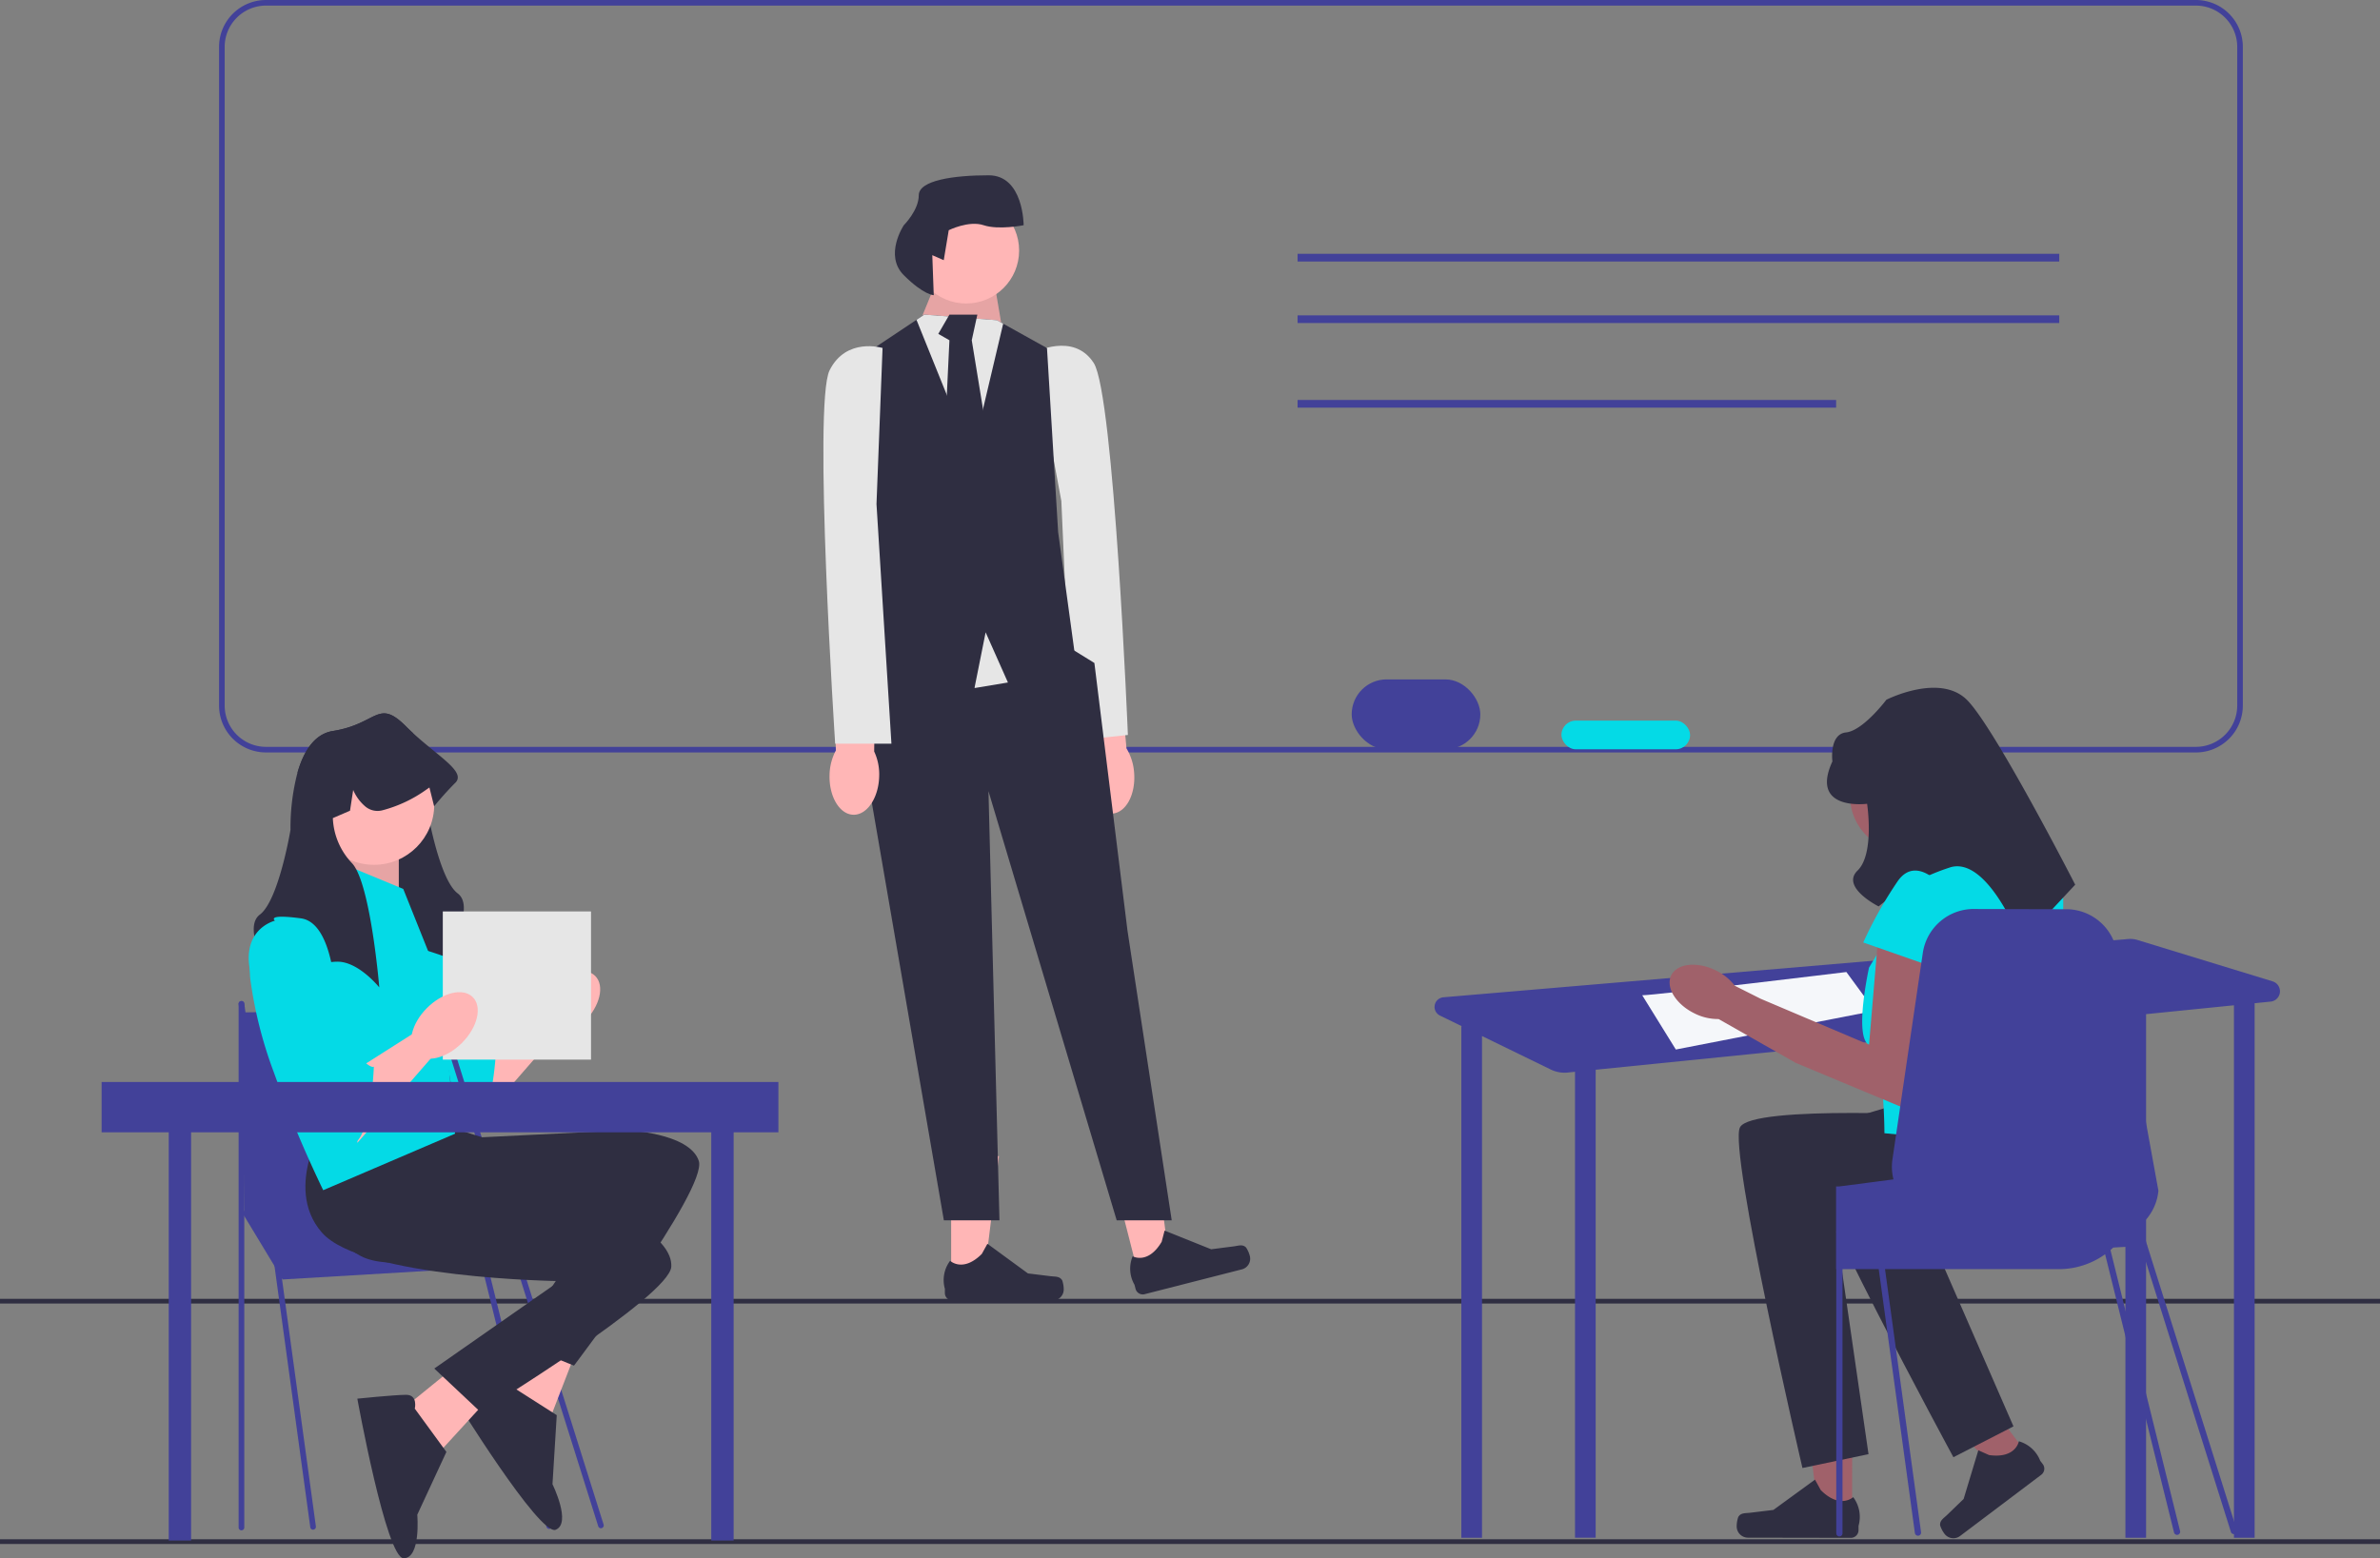<svg id="Component_232_1" data-name="Component 232 – 1" xmlns="http://www.w3.org/2000/svg" width="309.347" height="202.594" viewBox="0 0 309.347 202.594">
  <rect x="0" y="0" width="309.347" height="202.594" fill="#808080" stroke="none"/>
  <path id="Path_41180" data-name="Path 41180" d="M335.278,97.827H84.432a6.1,6.1,0,0,1-6.1-6.1V6.1a6.1,6.1,0,0,1,6.1-6.1H335.278a6.1,6.1,0,0,1,6.1,6.1V91.729a6.1,6.1,0,0,1-6.1,6.1ZM84.432.727A5.377,5.377,0,0,0,79.061,6.1V91.729A5.377,5.377,0,0,0,84.432,97.1H335.278a5.377,5.377,0,0,0,5.371-5.371V6.1A5.377,5.377,0,0,0,335.278.727Z" transform="translate(-49.859)" fill="#424199"/>
  <rect id="uuid-dac6dc9f-03bc-4283-a90c-97bcdcbf45dc" width="309.347" height="0.612" transform="translate(0 200.125)" fill="#2f2e41"/>
  <rect id="uuid-2f9646f7-bb94-4523-8d2e-fd8f0877664c" width="309.347" height="0.612" transform="translate(0 168.864)" fill="#2f2e41"/>
  <g id="Group_19345" data-name="Group 19345" transform="translate(107.021 22.791)">
    <path id="uuid-bb35f39c-94aa-41c4-b5d9-34ca9a9e88f1" d="M385.768,250.671c.222,2.792,1.843,4.94,3.619,4.8s3.036-2.519,2.814-5.312a7.009,7.009,0,0,0-.992-3.158l-1.091-11.816-5.534.63,1.663,11.582a7.01,7.01,0,0,0-.479,3.276Z" transform="translate(-351.811 -172.487)" fill="#ffb6b6"/>
    <path id="Path_41181" data-name="Path 41181" d="M369.653,124.562s5.173-2.739,7.8,1.354,4.434,48.353,4.434,48.353l-7.271.776-1.378-31.189-3.581-19.294Z" transform="translate(-342.307 -101.505)" fill="#e6e6e6"/>
    <g id="Group_19343" data-name="Group 19343" transform="translate(15.634 127.517)">
      <path id="Path_41182" data-name="Path 41182" d="M340.113,429.755h4.212l2-16.246h-6.216Z" transform="translate(-339.138 -413.509)" fill="#ffb6b6"/>
      <path id="Path_41183" data-name="Path 41183" d="M352.839,449.62h0a3.617,3.617,0,0,1,.2,1.191h0a1.43,1.43,0,0,1-1.43,1.43H338.566a.975.975,0,0,1-.975-.975v-.543a4.169,4.169,0,0,1,.683-3.644s1.651,1.575,4.118-.892l.728-1.318,5.267,3.852,2.919.359c.639.079,1.2-.012,1.533.541Z" transform="translate(-337.434 -433.469)" fill="#2f2e41"/>
    </g>
    <g id="Group_19344" data-name="Group 19344" transform="translate(36.96 125.787)">
      <path id="Path_41184" data-name="Path 41184" d="M400.126,426.028l4.081-1.043-2.08-16.237-6.023,1.539Z" transform="translate(-396.104 -408.749)" fill="#ffb6b6"/>
      <path id="Path_41185" data-name="Path 41185" d="M419.234,442.355h0a3.616,3.616,0,0,1,.489,1.1h0a1.43,1.43,0,0,1-1.031,1.739l-12.638,3.228a.975.975,0,0,1-1.186-.7l-.134-.526a4.17,4.17,0,0,1-.24-3.7s1.99,1.118,3.77-1.884l.379-1.457,6.056,2.428,2.917-.374c.638-.082,1.164-.31,1.62.145Z" transform="translate(-401.254 -428.74)" fill="#2f2e41"/>
    </g>
    <path id="Path_41186" data-name="Path 41186" d="M330.178,102.568l-.2-1.449,2.374-5.8,6.521-.725,1.408,8.3Z" transform="translate(-317.054 -83.003)" fill="#ffb6b6"/>
    <path id="Path_41187" data-name="Path 41187" d="M330.178,102.568l-.2-1.449,2.374-5.8,6.521-.725,1.408,8.3Z" transform="translate(-317.054 -83.003)" opacity="0.1"/>
    <path id="Path_41188" data-name="Path 41188" d="M304.521,219.007l-2.9,7.971,2.174,4.348,10.87,63.043h7.226l-1.429-55.8,16.666,55.8h7.152l-5.751-37.68-4.3-34.782-2.608-1.611-12.609-7.085Z" transform="translate(-299.005 -158.501)" fill="#2f2e41"/>
    <path id="Path_41189" data-name="Path 41189" d="M342.666,221.269l-4.348.724-5.8-13.768h13.043Z" transform="translate(-318.673 -155.328)" fill="#e6e6e6"/>
    <path id="Path_41190" data-name="Path 41190" d="M334.866,156.74l-8.7,3.623-2.9-6.522-1.449,7.246-15.217-4.9,2.174-8.869-2.174-28.985,7.674-5.116,1.021-.681,9.42.725.826.449,5.7,3.174,1.449,23.913Z" transform="translate(-302.177 -94.422)" fill="#2f2e41"/>
    <path id="Path_41191" data-name="Path 41191" d="M338.985,113.712l-4.087,17.3-7.181-17.8,1.021-.681,9.42.725Z" transform="translate(-315.615 -94.422)" fill="#e6e6e6"/>
    <path id="Path_41192" data-name="Path 41192" d="M336.96,112.538l-1.449,2.5,1.449.832-.724,15.195,2.9,3.941,2.9-5.824-2.174-13.312.725-3.328Z" transform="translate(-320.576 -94.422)" fill="#2f2e41"/>
    <circle id="Ellipse_855" data-name="Ellipse 855" cx="6.884" cy="6.884" r="6.884" transform="translate(11.674 2.899)" fill="#ffb6b6"/>
    <path id="Path_41193" data-name="Path 41193" d="M324.866,73.087l1.487.649L327,69.841s2.6-1.3,4.544-.649,5.193,0,5.193,0,0-6.491-4.544-6.491-9.088.649-9.088,2.6-1.947,3.895-1.947,3.895-2.6,3.895,0,6.491,3.895,2.6,3.895,2.6l-.189-5.193Z" transform="translate(-310.707 -62.701)" fill="#2f2e41"/>
    <path id="uuid-97233535-ec91-4408-928f-bf1e5273ca3e" d="M296.624,251.074c-.075,2.8,1.308,5.108,3.089,5.155s3.286-2.183,3.362-4.983a7.008,7.008,0,0,0-.651-3.245l.17-11.865-5.57.039.424,11.693A7.009,7.009,0,0,0,296.624,251.074Z" transform="translate(-295.822 -173.092)" fill="#ffb6b6"/>
    <path id="Path_41194" data-name="Path 41194" d="M302.116,124.056s-4.71-1.449-6.884,2.9.725,48.55.725,48.55h7.312l-1.941-31.159.788-20.29Z" transform="translate(-294.424 -101.606)" fill="#e6e6e6"/>
  </g>
  <g id="Group_19348" data-name="Group 19348" transform="translate(186.461 89.42)">
    <path id="Path_41195" data-name="Path 41195" d="M621.9,341.349l-17.565-5.377a3.182,3.182,0,0,0-1.2-.128l-89.021,7.576a1.255,1.255,0,0,0-.443,2.378l2.852,1.389h-.076v66.5h2.687v-65.23l8.937,4.354a4.092,4.092,0,0,0,2.2.393l.951-.1v60.58h2.687V352.839l68.853-6.955V413.69h2.687V345.612l11.42-1.153V413.69h2.687v-69.5l2.083-.21a1.347,1.347,0,0,0,.259-2.628Z" transform="translate(-512.967 -303.179)" fill="#424199"/>
    <path id="Path_41196" data-name="Path 41196" d="M587.226,350.689c1.679,0,26.534-3.023,26.534-3.023l3.695,5.038-25.862,5.038Z" transform="translate(-560.233 -310.711)" fill="#f5f7fa"/>
    <g id="Group_19346" data-name="Group 19346" transform="translate(39.269 91.261)">
      <path id="Path_41197" data-name="Path 41197" d="M651.161,513.731l-4.318-.008-2.025-16.659,6.373.012Z" transform="translate(-636.16 -497.064)" fill="#a0616a"/>
      <path id="Path_41198" data-name="Path 41198" d="M621.207,534.076h0A3.707,3.707,0,0,0,621,535.3h0a1.465,1.465,0,0,0,1.463,1.468l13.373.023a1,1,0,0,0,1-1v-.557a4.275,4.275,0,0,0-.694-3.737s-1.7,1.612-4.221-.922l-.744-1.353-5.406,3.94-2.993.363c-.655.08-1.235-.015-1.573.552h0Z" transform="translate(-620.999 -517.532)" fill="#2f2e41"/>
    </g>
    <g id="Group_19347" data-name="Group 19347" transform="translate(62.506 87.04)">
      <path id="Path_41199" data-name="Path 41199" d="M699.865,498.594l-3.407,2.57-11.534-11.918,5.029-3.793Z" transform="translate(-684.925 -485.453)" fill="#a0616a"/>
      <path id="Path_41200" data-name="Path 41200" d="M693.745,526.453h0a3.663,3.663,0,0,0,.564,1.085h0a1.448,1.448,0,0,0,2.029.284l10.55-7.959a.988.988,0,0,0,.194-1.384l-.331-.439a4.224,4.224,0,0,0-2.776-2.53s-.374,2.281-3.875,1.791l-1.393-.622-1.91,6.329-2.142,2.072c-.469.453-.982.725-.91,1.373Z" transform="translate(-690.535 -504.584)" fill="#2f2e41"/>
    </g>
    <path id="Path_41201" data-name="Path 41201" d="M675.949,272.115a7.21,7.21,0,1,1-7.21-7.21A7.21,7.21,0,0,1,675.949,272.115Z" transform="translate(-607.527 -258.033)" fill="#a0616a"/>
    <path id="Path_41202" data-name="Path 41202" d="M649.936,398.449s-26.547-1.5-28.049,1.5,8.123,44.286,8.123,44.286l8.588-1.8-4.19-28.962s22.153,5.867,25.158-1.146,2.14-9.623,2.14-9.623l-11.771-4.258Z" transform="translate(-582.193 -342.795)" fill="#2f2e41"/>
    <path id="Path_41203" data-name="Path 41203" d="M671.345,385.229s-26,5.573-26.653,8.869,19.549,40.559,19.549,40.559l7.806-4.008-11.7-26.822s22.916-.2,23.959-7.76-.482-9.847-.482-9.847l-12.478-.992Z" transform="translate(-596.801 -334.62)" fill="#2f2e41"/>
    <path id="Path_41204" data-name="Path 41204" d="M687.806,307.472H675.315L666.768,321.5s-2,9.063,0,10.041,2,11.5,2,11.5l21.037,2s3.005-31.556,2-34.561a4.381,4.381,0,0,0-4.007-3.005Z" transform="translate(-610.296 -285.127)" fill="#04dae6"/>
    <path id="Path_41205" data-name="Path 41205" d="M624.192,332.965l-1.252,14.8-14.085-5.978-3.361-1.691A6.776,6.776,0,0,0,603,338.089c-2.434-1.186-5.019-.893-5.774.656s.606,3.766,3.04,4.951a6.776,6.776,0,0,0,3.117.726l9.835,5.586.012-.022.044.078,15.424,6.442,3.549-19.429-8.057-4.113Z" transform="translate(-566.467 -301.354)" fill="#a0616a"/>
    <path id="Path_41206" data-name="Path 41206" d="M658.5,261.082s-7.513,1-4.508-5.51c0,0-.458-3.53,1.774-3.768s5.238-4.246,5.238-4.246,6.89-3.506,10.457,0S685.549,271.6,685.549,271.6l-7.012,7.513s-4.216-11.083-9.12-9.8A28.082,28.082,0,0,0,660,274.427s-4.977-2.491-2.739-4.662S658.5,261.082,658.5,261.082Z" transform="translate(-602.28 -246)" fill="#2f2e41"/>
    <path id="Path_41207" data-name="Path 41207" d="M676.778,313.715s-3.506-4.508-6.011-1a53.454,53.454,0,0,0-4.508,8.014l10.018,3.506Z" transform="translate(-610.539 -287.613)" fill="#04dae6"/>
    <path id="Path_41208" data-name="Path 41208" d="M708.619,405.867,696.98,368.874h.029l-.047-.06h0l-.829-2.635h0a6.668,6.668,0,0,0,2.294-4.434l-5.32-29.261a6.707,6.707,0,0,0-6.439-7.339l-12-.03a6.7,6.7,0,0,0-6.865,5.723l-.265,1.794-3.678,25.019a6.617,6.617,0,0,0,.131,2.616l-2.647.346-.8.107-3.174.413-.01,0-.4.05h-.43v10.748h.027v34.353a.4.4,0,0,0,.809,0V371.934h4.709l4.7,34.312a.408.408,0,0,0,.4.349.288.288,0,0,0,.054,0,.405.405,0,0,0,.346-.457l-4.682-34.2h22.594A10.256,10.256,0,0,0,691.5,370l8.958,36.18a.4.4,0,0,0,.784-.2l-9.045-36.53c.12-.1.241-.207.354-.318l3.6-.211,11.7,37.186a.4.4,0,1,0,.772-.243Zm-13.256-39.116c.03-.017.057-.037.084-.054h0l.086.275Z" transform="translate(-604.343 -296.353)" fill="#424199"/>
  </g>
  <g id="Group_19354" data-name="Group 19354" transform="translate(13.207 92.749)">
    <g id="Group_19349" data-name="Group 19349" transform="translate(35.035 23.683)">
      <path id="Path_41209" data-name="Path 41209" d="M171.565,366.052l7.833-4.981,3.185,1.921-11.018,12.66Z" transform="translate(-157.444 -346.255)" fill="#ffb6b6"/>
      <path id="Path_41210" data-name="Path 41210" d="M136.127,320.829s-5.2,1.224-2.754,8.263,10.405,21.729,12.854,20.811,2.754-10.1,2.754-10.1-.306.306-1.53-.918-1.224-.665-1.224-2.016a3.7,3.7,0,0,0-1-2.352l-1.141-2.365s0-11.018-4.591-11.63-3.366.306-3.366.306Z" transform="translate(-132.717 -320.312)" fill="#04dae6"/>
      <ellipse id="Ellipse_856" data-name="Ellipse 856" cx="5.203" cy="3.213" rx="5.203" ry="3.213" transform="translate(19.494 15.542) rotate(-45)" fill="#ffb6b6"/>
    </g>
    <g id="Group_19350" data-name="Group 19350" transform="translate(17.811 35.202)">
      <path id="Path_41211" data-name="Path 41211" d="M86.348,426.835l5.345,8.847,31.148-1.843-8.294-10.69Z" transform="translate(-85.979 -397.287)" fill="#424199"/>
      <path id="Path_41212" data-name="Path 41212" d="M95.009,426.8a.369.369,0,0,1-.365-.319L85.337,358.5a.369.369,0,1,1,.73-.1l9.307,67.976a.369.369,0,0,1-.366.419Z" transform="translate(-85.334 -355.872)" fill="#424199"/>
      <path id="Path_41213" data-name="Path 41213" d="M85.7,426.908a.369.369,0,0,1-.369-.369v-68.05a.369.369,0,1,1,.737,0v68.05A.369.369,0,0,1,85.7,426.908Z" transform="translate(-85.334 -355.896)" fill="#424199"/>
      <path id="Path_41214" data-name="Path 41214" d="M175.67,422.741a.369.369,0,0,1-.352-.258l-22.025-70a.369.369,0,1,1,.7-.221l22.025,70a.369.369,0,0,1-.352.479Z" transform="translate(-128.58 -352)" fill="#424199"/>
      <path id="Path_41215" data-name="Path 41215" d="M168.942,437.373a.369.369,0,0,1-.357-.278l-15.3-61.783a.369.369,0,0,1,.715-.182l15.3,61.783a.369.369,0,0,1-.358.459Z" transform="translate(-128.579 -366.546)" fill="#424199"/>
      <path id="Path_41216" data-name="Path 41216" d="M86.348,361.43l25.526-.393,4.7,26.817H86.717Z" transform="translate(-85.979 -357.752)" fill="#424199"/>
    </g>
    <g id="Group_19351" data-name="Group 19351" transform="translate(28.6 53.579)">
      <path id="Path_41217" data-name="Path 41217" d="M183,470.6l-6.433,11.326,7.469,1.644,3.114-8.055Z" transform="translate(-154.193 -445.865)" fill="#ffb6b6"/>
      <path id="Path_41218" data-name="Path 41218" d="M169.914,493.464s-.25-1.847-1.72-1.261-5.711,2.764-5.711,2.764,11.063,17.975,13.162,17.138-.414-5.919-.414-5.919l.555-8.981-5.872-3.741Z" transform="translate(-145.228 -459.544)" fill="#2f2e41"/>
      <path id="Path_41219" data-name="Path 41219" d="M115.371,405.313s-2.3,10.558,4.744,14.231,31.063-5.356,31.063-5.356L140.16,430.7l7.651,3.078s17.444-22.953,16.22-26.626-9.487-3.979-9.487-3.979l-18.669.918-4.9-1.53-15.608,2.754Z" transform="translate(-115.013 -402.559)" fill="#2f2e41"/>
    </g>
    <g id="Group_19352" data-name="Group 19352" transform="translate(26.489 52.514)">
      <path id="Path_41220" data-name="Path 41220" d="M150.375,484.425l-10.114,8.209,6.359,4.25,5.832-6.37Z" transform="translate(-128.973 -453.602)" fill="#ffb6b6"/>
      <path id="Path_41221" data-name="Path 41221" d="M135.245,500.69s.439-1.811-1.143-1.8-6.325.5-6.325.5,3.763,20.768,6.023,20.752,1.768-5.663,1.768-5.663l3.785-8.164Z" transform="translate(-121.027 -462.809)" fill="#2f2e41"/>
      <path id="Path_41222" data-name="Path 41222" d="M112.106,399.629s-5.98,9-.76,14.981,30.883,6.315,30.883,6.315L125.96,432.293l6.006,5.652s24.6-15.032,24.8-18.9-7.389-7.158-7.389-7.158l-17.723-5.938-4-3.207-15.54-3.114Z" transform="translate(-109.208 -399.629)" fill="#2f2e41"/>
    </g>
    <path id="Path_41223" data-name="Path 41223" d="M125.671,286.828s-5.815-2.142-8.569-2.142a3.769,3.769,0,0,0-.783.086,9.076,9.076,0,0,0-4.162,2.715c-.3.324-.477.542-.477.542s.018-.211.055-.581a79.332,79.332,0,0,1,2.044-12.422,8.118,8.118,0,0,1,1.487-3.192,8.59,8.59,0,0,0,2.21-4.089,8.327,8.327,0,0,0,.239-1.726l-2.231-.961-.413-2.7a5.781,5.781,0,0,1-1.555,2.13,1.823,1.823,0,0,1-.318.26c-1.647,1.034-5-.765-6.812-1.9.753-2.617,2.118-5.01,4.6-5.4,5.815-.918,5.815-4.285,9.487-.612.3.3.609.594.915.875a20.015,20.015,0,0,1,1.757,7.351c.11,1.466.083,2.485.083,2.485s1.53,9.181,3.979,11.018-1.53,8.263-1.53,8.263Z" transform="translate(-80.921 -255.158)" fill="#2f2e41"/>
    <path id="Path_41224" data-name="Path 41224" d="M121.05,301.871l-4.136,6.066,9.338,2.5v-8.569Z" transform="translate(-87.624 -284.891)" fill="#ffb6b6"/>
    <path id="Path_41225" data-name="Path 41225" d="M121.05,301.871l-4.136,6.066,9.338,2.5v-8.569Z" transform="translate(-87.624 -284.891)" opacity="0.1"/>
    <path id="Path_41226" data-name="Path 41226" d="M109.28,311.513l-8.875-3.673s-11.936,5.2-11.018,15.3a55.453,55.453,0,0,0,3.093,12.277,156.809,156.809,0,0,0,6.394,15.267l17.138-7.345-1.836-19.587-4.9-12.242Z" transform="translate(-70.071 -288.691)" fill="#04dae6"/>
    <circle id="Ellipse_857" data-name="Ellipse 857" cx="7.83" cy="7.83" r="7.83" transform="translate(27.574 4.028)" fill="#ffb6b6"/>
    <path id="Path_41227" data-name="Path 41227" d="M116.937,264.181c-1.53,1.53-2.754,3.06-2.754,3.06l-.612-2.448s-.141.1-.389.269a17.338,17.338,0,0,1-5.665,2.681,2.477,2.477,0,0,1-2.3-.5,5.781,5.781,0,0,1-1.555-2.13l-.413,2.7-2.231.961a9.017,9.017,0,0,0,2.448,5.815,2.805,2.805,0,0,1,.349.438c1.169,1.763,2.008,6.078,2.54,9.747.471,3.262.7,6.011.7,6.011s-2.317-2.9-4.86-3.3a3.294,3.294,0,0,0-.422-.04,1.081,1.081,0,0,0-.141-.006c-2.754,0-8.569,2.142-8.569,2.142s-3.979-6.427-1.53-8.263S95.514,270.3,95.514,270.3a28.417,28.417,0,0,1,.912-7.452c.753-2.617,2.118-5.01,4.6-5.4,5.815-.918,5.815-4.285,9.487-.612.3.3.609.594.915.875,3.422,3.146,6.917,5.065,5.512,6.47Z" transform="translate(-70.963 -255.158)" fill="#2f2e41"/>
    <rect id="Rectangle_5041" data-name="Rectangle 5041" width="2.908" height="57.432" transform="translate(8.724 50.105)" fill="#424199"/>
    <rect id="Rectangle_5042" data-name="Rectangle 5042" width="2.908" height="57.432" transform="translate(79.242 50.105)" fill="#424199"/>
    <rect id="Rectangle_5043" data-name="Rectangle 5043" width="19.265" height="19.265" transform="translate(44.347 25.751)" fill="#e6e6e6"/>
    <g id="Group_19353" data-name="Group 19353" transform="translate(19.121 26.437)">
      <path id="Path_41228" data-name="Path 41228" d="M127.784,373.629l7.833-4.981,3.185,1.921-11.018,12.66Z" transform="translate(-113.663 -353.832)" fill="#ffb6b6"/>
      <path id="Path_41229" data-name="Path 41229" d="M92.346,328.406s-5.2,1.224-2.754,8.263S100,358.4,102.446,357.48s2.754-10.1,2.754-10.1-.306.306-1.53-.918-1.224-.665-1.224-2.016a3.7,3.7,0,0,0-1-2.352l-1.141-2.365s0-11.018-4.591-11.63-3.366.306-3.366.306Z" transform="translate(-88.937 -327.889)" fill="#04dae6"/>
      <ellipse id="Ellipse_858" data-name="Ellipse 858" cx="5.203" cy="3.213" rx="5.203" ry="3.213" transform="translate(19.494 15.542) rotate(-45)" fill="#ffb6b6"/>
    </g>
    <rect id="Rectangle_5044" data-name="Rectangle 5044" width="87.966" height="6.543" transform="translate(0 47.924)" fill="#424199"/>
  </g>
  <rect id="Rectangle_5045" data-name="Rectangle 5045" width="16.721" height="9.087" rx="4.544" transform="translate(175.689 88.329)" fill="#424199"/>
  <rect id="Rectangle_5046" data-name="Rectangle 5046" width="16.721" height="3.729" rx="1.865" transform="translate(202.952 93.688)" fill="#04dae6"/>
  <line id="Line_65" data-name="Line 65" x2="99" transform="translate(168.656 33.5)" fill="none" stroke="#424199" stroke-width="1"/>
  <line id="Line_66" data-name="Line 66" x2="99" transform="translate(168.656 41.5)" fill="none" stroke="#424199" stroke-width="1"/>
  <line id="Line_67" data-name="Line 67" x2="70" transform="translate(168.656 52.5)" fill="none" stroke="#424199" stroke-width="1"/>
</svg>
